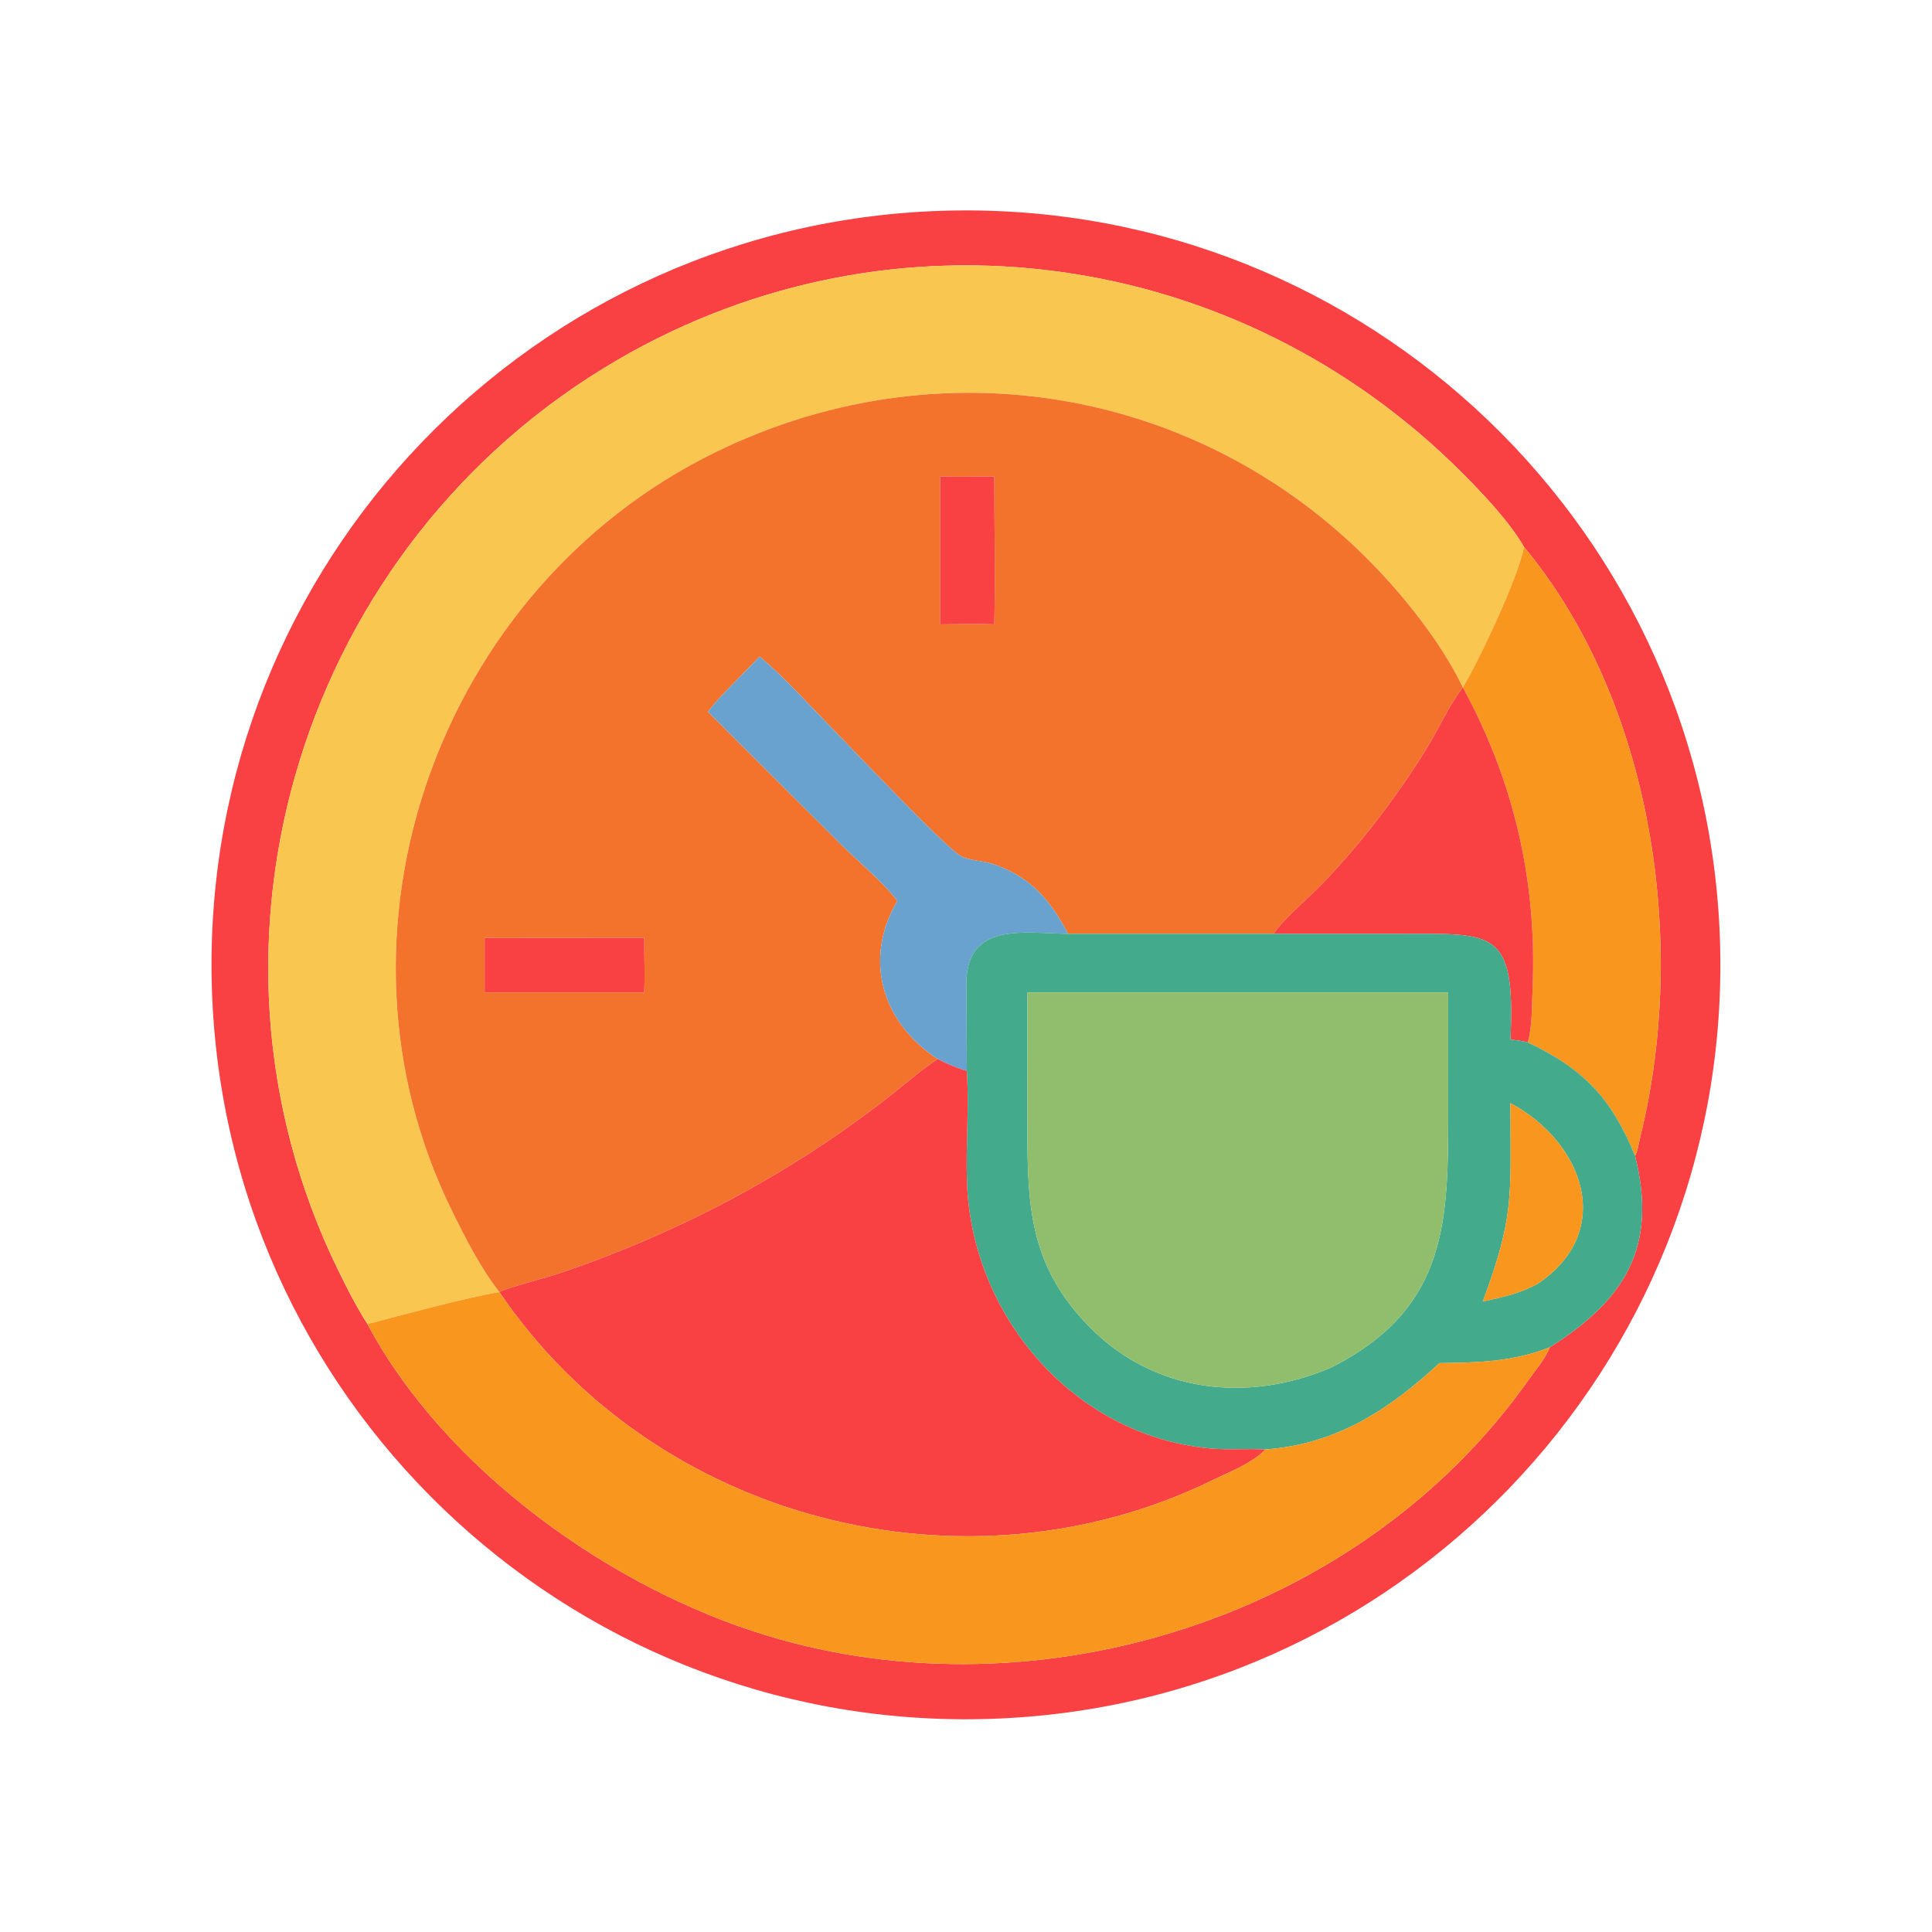 <?xml version="1.0" encoding="utf-8" ?><svg xmlns="http://www.w3.org/2000/svg" xmlns:xlink="http://www.w3.org/1999/xlink" width="1024" height="1024" viewBox="0 0 1024 1024"><path fill="#F94144" transform="scale(2 2)" d="M259.877 455.585C149.493 457.735 58.261 370.003 56.093 259.619C53.926 149.234 141.643 57.988 252.027 55.803C362.436 53.616 453.708 141.358 455.876 251.768C458.044 362.178 370.287 453.436 259.877 455.585ZM403.856 144.908C400.008 138.276 393.106 130.958 387.657 125.488C328.256 65.846 237.049 52.601 163.591 95.414C80.257 143.983 47.196 249.513 89.489 336.347C91.927 341.353 94.397 346.208 97.391 350.903C118.076 389.645 162.12 420.964 203.239 433.439C275.782 455.448 360.534 428.355 404.712 366.19C406.528 363.635 409.619 359.926 410.7 357.046C430.45 344.589 439.411 330.606 433.313 306.334C434.074 304.751 434.377 302.502 434.802 300.769C447.267 249.901 438.057 186.149 403.856 144.908Z"/><path fill="#F9C74F" transform="scale(2 2)" d="M97.391 350.903C94.397 346.208 91.927 341.353 89.489 336.347C47.196 249.513 80.257 143.983 163.591 95.414C237.049 52.601 328.256 65.846 387.657 125.488C393.106 130.958 400.008 138.276 403.856 144.908C402.609 152.525 391.784 175.419 387.673 182.161C383.184 173 377.102 164.584 370.48 156.86C325.306 104.168 252.107 89.169 189.458 119.911C116.119 155.898 83.467 247.222 119.799 320.924C123.39 328.21 127.338 335.983 132.341 342.414C123.143 343.955 106.648 348.459 97.391 350.903Z"/><path fill="#F3722C" transform="scale(2 2)" d="M132.341 342.414C127.338 335.983 123.39 328.21 119.799 320.924C83.467 247.222 116.119 155.898 189.458 119.911C252.107 89.169 325.306 104.168 370.48 156.86C377.102 164.584 383.184 173 387.673 182.161L387.673 182.161L387.497 182.391C383.81 187.302 381.328 193.039 378.118 198.256C370.191 211.142 360.731 223.457 350.247 234.399C347.75 237.005 338.59 245.026 337.594 247.484L283.035 247.484C278.373 238.458 272.788 232.062 262.83 228.895C260.221 228.065 256.687 228.109 254.405 226.729C250.076 224.111 224.72 197.288 220.116 192.603C214.001 186.381 207.981 179.575 201.29 173.981C197.73 177.874 190.394 184.765 187.622 188.638L222.457 223.382C227.13 228.033 233.904 233.644 237.812 238.714C228.699 254.28 233.718 270.984 248.471 280.646C244.017 283.625 240.044 287.129 235.841 290.43C209.485 311.13 179.654 326.849 147.889 337.559C145.596 338.332 133.246 341.638 132.341 342.414L132.341 342.414ZM249.137 126.249L249.137 165.471C253.908 165.442 258.736 165.256 263.502 165.471C263.807 152.424 263.497 139.305 263.502 126.249C258.729 126.256 253.904 126.418 249.137 126.249ZM128.438 248.518L128.438 263.004L170.725 263.004C170.93 258.192 170.711 253.336 170.725 248.518L142.939 248.531C138.118 248.532 133.253 248.674 128.438 248.518Z"/><path fill="#F94144" transform="scale(2 2)" d="M249.137 165.471L249.137 126.249C253.904 126.418 258.729 126.256 263.502 126.249C263.497 139.305 263.807 152.424 263.502 165.471C258.736 165.256 253.908 165.442 249.137 165.471Z"/><path fill="#F8961E" transform="scale(2 2)" d="M403.856 144.908C438.057 186.149 447.267 249.901 434.802 300.769C434.377 302.502 434.074 304.751 433.313 306.334C427.06 291.042 419.742 283.306 404.88 276.25C406.098 271.924 405.955 266.302 406.148 261.823C407.363 233.565 401.182 206.98 387.673 182.161L387.673 182.161C391.784 175.419 402.609 152.525 403.856 144.908Z"/><path fill="#69A1CF" transform="scale(2 2)" d="M201.29 173.981C207.981 179.575 214.001 186.381 220.116 192.603C224.72 197.288 250.076 224.111 254.405 226.729C256.687 228.109 260.221 228.065 262.83 228.895C272.788 232.062 278.373 238.458 283.035 247.484C271.743 247.356 256.115 244.089 256.089 260.7L256.212 283.796C253.466 283.026 251.01 281.939 248.471 280.646C233.718 270.984 228.699 254.28 237.812 238.714C233.904 233.644 227.13 228.033 222.457 223.382L187.622 188.638C190.394 184.765 197.73 177.874 201.29 173.981Z"/><path fill="#F94144" transform="scale(2 2)" d="M337.594 247.484C338.59 245.026 347.75 237.005 350.247 234.399C360.731 223.457 370.191 211.142 378.118 198.256C381.328 193.039 383.81 187.302 387.497 182.391L387.673 182.161C401.182 206.98 407.363 233.565 406.148 261.823C405.955 266.302 406.098 271.924 404.88 276.25C403.384 275.815 401.822 275.679 400.281 275.485C401.679 246.1 395.824 247.478 371.527 247.475L337.594 247.484Z"/><path fill="#43AA8B" transform="scale(2 2)" d="M283.035 247.484L337.594 247.484L371.527 247.475C395.824 247.478 401.679 246.1 400.281 275.485C401.822 275.679 403.384 275.815 404.88 276.25C419.742 283.306 427.06 291.042 433.313 306.334C439.411 330.606 430.45 344.589 410.7 357.046C401.02 360.897 391.708 361.113 381.475 361.237C368.039 373.661 354.153 382.738 335.36 384.127C330.425 383.841 325.484 384.314 320.533 383.844C284.574 380.431 257.542 348.906 256.255 313.391C255.901 303.643 256.861 293.752 256.23 284.049L256.212 283.796L256.089 260.7C256.115 244.089 271.743 247.356 283.035 247.484ZM297.817 263.004L272.283 263.004L272.274 294.801C272.277 317.255 271.702 334.515 288.931 351.857C306.269 369.307 331.005 371.783 352.821 362.375C384.152 346.528 383.788 322.991 383.788 293.082L383.786 263.004L297.817 263.004ZM400.281 292.344C400.308 317.105 401.392 322.263 392.94 344.925C398.141 343.765 402.851 342.807 407.558 340.177C428.131 326.316 419.74 302.793 400.281 292.344Z"/><path fill="#F94144" transform="scale(2 2)" d="M128.438 263.004L128.438 248.518C133.253 248.674 138.118 248.532 142.939 248.531L170.725 248.518C170.711 253.336 170.93 258.192 170.725 263.004L128.438 263.004Z"/><path fill="#90BE6D" transform="scale(2 2)" d="M272.283 263.004L297.817 263.004L383.786 263.004L383.788 293.082C383.788 322.991 384.152 346.528 352.821 362.375C331.005 371.783 306.269 369.307 288.931 351.857C271.702 334.515 272.277 317.255 272.274 294.801L272.283 263.004Z"/><path fill="#F94144" transform="scale(2 2)" d="M248.471 280.646C251.01 281.939 253.466 283.026 256.212 283.796L256.23 284.049C256.861 293.752 255.901 303.643 256.255 313.391C257.542 348.906 284.574 380.431 320.533 383.844C325.484 384.314 330.425 383.841 335.36 384.127C331.715 387.849 325.822 390.077 321.218 392.322C255.677 424.286 173.4 403.038 132.341 342.414C133.246 341.638 145.596 338.332 147.889 337.559C179.654 326.849 209.485 311.13 235.841 290.43C240.044 287.129 244.017 283.625 248.471 280.646Z"/><path fill="#F8961E" transform="scale(2 2)" d="M392.94 344.925C401.392 322.263 400.308 317.105 400.281 292.344C419.74 302.793 428.131 326.316 407.558 340.177C402.851 342.807 398.141 343.765 392.94 344.925Z"/><path fill="#F8961E" transform="scale(2 2)" d="M97.391 350.903C106.648 348.459 123.143 343.955 132.341 342.414L132.341 342.414C173.4 403.038 255.677 424.286 321.218 392.322C325.822 390.077 331.715 387.849 335.36 384.127C354.153 382.738 368.039 373.661 381.475 361.237C391.708 361.113 401.02 360.897 410.7 357.046C409.619 359.926 406.528 363.635 404.712 366.19C360.534 428.355 275.782 455.448 203.239 433.439C162.12 420.964 118.076 389.645 97.391 350.903Z"/></svg>